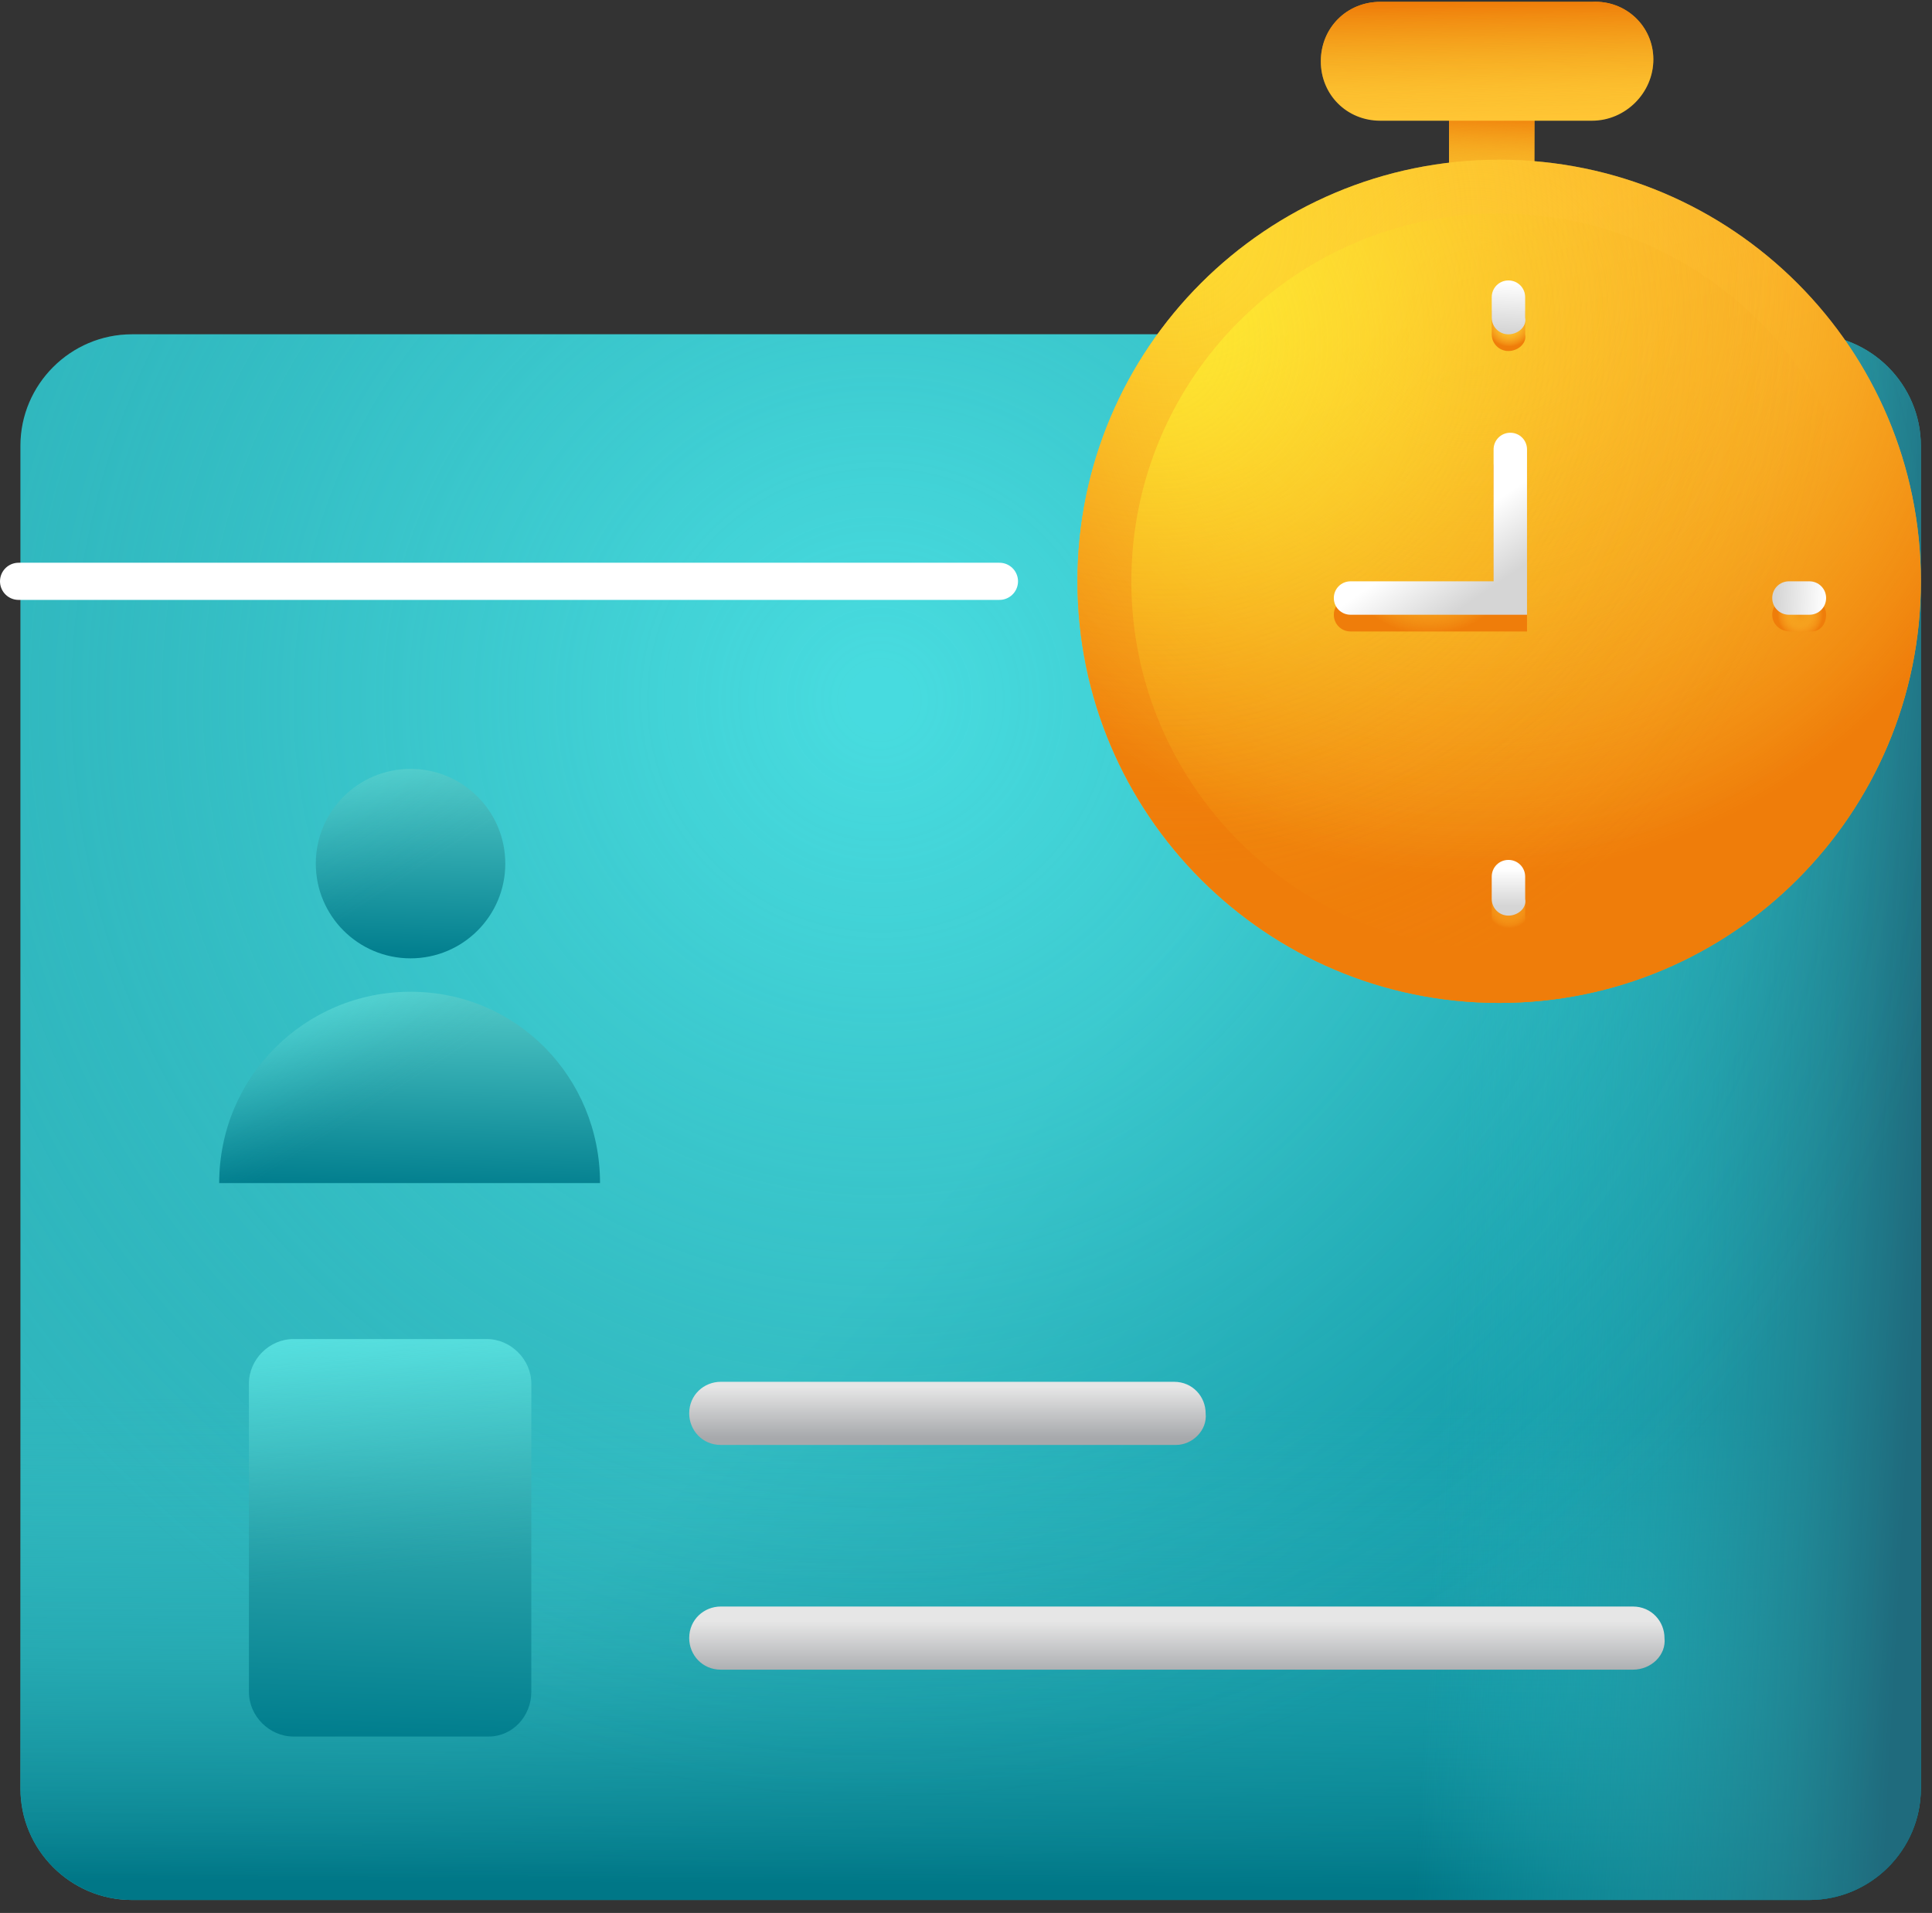 <svg width="104" height="103" viewBox="0 0 104 103" fill="none" xmlns="http://www.w3.org/2000/svg">
<rect x="0" y="0" width="104" height="103" fill="#333333" stroke="none"/>
<g clip-path="url(#clip0)">
<path d="M97.4 102.3H7.1C3.8 102.3 1.1 99.6 1.1 96.3V24C1.1 20.7 3.8 18 7.1 18H97.4C100.7 18 103.4 20.7 103.4 24V96.3C103.4 99.6 100.7 102.3 97.4 102.3Z" fill="url(#paint0_linear)"/>
<path d="M97.4 102.3H7.1C3.8 102.3 1.1 99.6 1.1 96.3V24C1.1 20.7 3.8 18 7.1 18H97.4C100.7 18 103.4 20.7 103.4 24V96.3C103.4 99.6 100.7 102.3 97.4 102.3Z" fill="url(#paint1_linear)"/>
<path d="M97.4 102.3H7.1C3.8 102.3 1.1 99.6 1.1 96.3V24C1.1 20.7 3.8 18 7.1 18H97.4C100.7 18 103.4 20.7 103.4 24V96.3C103.4 99.6 100.7 102.3 97.4 102.3Z" fill="url(#paint2_linear)"/>
<path opacity="0.51" d="M97.4 102.3H7.1C3.8 102.3 1.1 99.6 1.1 96.3V24C1.1 20.7 3.8 18 7.1 18H97.4C100.7 18 103.4 20.7 103.4 24V96.3C103.4 99.6 100.7 102.3 97.4 102.3Z" fill="url(#paint3_radial)"/>
<path d="M22.1 51.6C24.917 51.6 27.2 49.317 27.2 46.5C27.2 43.683 24.917 41.4 22.1 41.4C19.283 41.4 17 43.683 17 46.5C17 49.317 19.283 51.6 22.1 51.6Z" fill="url(#paint4_linear)"/>
<path d="M11.8 63.7C11.8 58 16.4 53.4 22.1 53.4C27.8 53.4 32.3 58 32.3 63.7H11.8Z" fill="url(#paint5_linear)"/>
<path d="M63.3 77.8H38.8C37.8 77.8 37.1 77 37.1 76.1C37.1 75.1 37.9 74.4 38.8 74.4H63.2C64.2 74.4 64.9 75.2 64.9 76.1C65 77 64.2 77.8 63.3 77.8Z" fill="url(#paint6_linear)"/>
<path d="M87.9 89.9H38.8C37.8 89.9 37.1 89.1 37.1 88.2C37.1 87.2 37.9 86.5 38.8 86.5H87.9C88.9 86.5 89.6 87.3 89.6 88.2C89.7 89.1 88.9 89.9 87.9 89.9Z" fill="url(#paint7_linear)"/>
<g opacity="0.51">
<path opacity="0.51" d="M22.1 51.6C24.917 51.6 27.2 49.317 27.2 46.5C27.2 43.683 24.917 41.4 22.1 41.4C19.283 41.4 17 43.683 17 46.5C17 49.317 19.283 51.6 22.1 51.6Z" fill="url(#paint8_linear)"/>
<path opacity="0.51" d="M11.8 63.7C11.8 58 16.4 53.4 22.1 53.4C27.8 53.4 32.3 58 32.3 63.7H11.8Z" fill="url(#paint9_linear)"/>
</g>
<path d="M82.6 4.3H78V12.9H82.6V4.3Z" fill="url(#paint10_linear)"/>
<path d="M82.6 4.3H78V12.9H82.6V4.3Z" fill="url(#paint11_linear)"/>
<path d="M80.7 54C93.237 54 103.4 43.837 103.4 31.3C103.4 18.763 93.237 8.6 80.7 8.6C68.163 8.6 58 18.763 58 31.3C58 43.837 68.163 54 80.7 54Z" fill="url(#paint12_linear)"/>
<path d="M80.7 54C93.237 54 103.4 43.837 103.4 31.3C103.4 18.763 93.237 8.6 80.7 8.6C68.163 8.6 58 18.763 58 31.3C58 43.837 68.163 54 80.7 54Z" fill="url(#paint13_radial)"/>
<path d="M80.7 54C93.237 54 103.4 43.837 103.4 31.3C103.4 18.763 93.237 8.6 80.7 8.6C68.163 8.6 58 18.763 58 31.3C58 43.837 68.163 54 80.7 54Z" fill="url(#paint14_radial)"/>
<path d="M80.7 51.1C91.635 51.1 100.5 42.235 100.5 31.3C100.5 20.365 91.635 11.5 80.7 11.5C69.765 11.5 60.9 20.365 60.9 31.3C60.9 42.235 69.765 51.1 80.7 51.1Z" fill="url(#paint15_radial)"/>
<path d="M85.7 6.5H74.3C72.5 6.5 71.1 5.1 71.1 3.3C71.1 1.5 72.5 0.1 74.3 0.1H85.7C87.5 1.22041e-05 89 1.4 89 3.2C89 5 87.5 6.5 85.7 6.5Z" fill="url(#paint16_linear)"/>
<path d="M85.7 6.5H74.3C72.5 6.5 71.1 5.1 71.1 3.3C71.1 1.5 72.5 0.1 74.3 0.1H85.7C87.5 1.22041e-05 89 1.4 89 3.2C89 5 87.5 6.5 85.7 6.5Z" fill="url(#paint17_linear)"/>
<path d="M81.2 18.9C80.7 18.9 80.3 18.5 80.3 18V16.9C80.3 16.4 80.7 16 81.2 16C81.7 16 82.1 16.4 82.1 16.9V18C82.2 18.5 81.7 18.9 81.2 18.9Z" fill="url(#paint18_radial)"/>
<path d="M81.2 50.3C80.7 50.3 80.3 49.9 80.3 49.4V48.2C80.3 47.7 80.7 47.3 81.2 47.3C81.7 47.3 82.1 47.7 82.1 48.2V49.4C82.2 49.8 81.7 50.3 81.2 50.3Z" fill="url(#paint19_radial)"/>
<path d="M95.4 33.1C95.4 32.6 95.8 32.2 96.3 32.2H97.4C97.9 32.2 98.3 32.6 98.3 33.1C98.3 33.6 98 34 97.5 34H96.4C95.8 34 95.4 33.6 95.4 33.1Z" fill="url(#paint20_radial)"/>
<path d="M82.2 34H72.7C72.2 34 71.8 33.6 71.8 33.1C71.8 32.6 72.2 32.2 72.7 32.2H80.4V25.1C80.4 24.6 80.8 24.2 81.3 24.2C81.8 24.2 82.2 24.6 82.2 25.1V34Z" fill="url(#paint21_radial)"/>
<path d="M81.2 18C80.7 18 80.3 17.6 80.3 17.1V16C80.3 15.5 80.7 15.1 81.2 15.1C81.7 15.1 82.1 15.5 82.1 16V17.1C82.2 17.6 81.7 18 81.2 18Z" fill="url(#paint22_linear)"/>
<path d="M81.2 49.3C80.7 49.3 80.3 48.9 80.3 48.4V47.2C80.3 46.7 80.7 46.3 81.2 46.3C81.7 46.3 82.1 46.7 82.1 47.2V48.4C82.2 48.9 81.7 49.3 81.2 49.3Z" fill="url(#paint23_linear)"/>
<path d="M95.4 32.2C95.4 31.7 95.8 31.3 96.3 31.3H97.4C97.9 31.3 98.3 31.7 98.3 32.2C98.3 32.7 97.9 33.1 97.4 33.1H96.3C95.8 33.1 95.4 32.7 95.4 32.2Z" fill="url(#paint24_linear)"/>
<path d="M82.2 33.1H72.7C72.2 33.1 71.8 32.7 71.8 32.2C71.8 31.7 72.2 31.3 72.7 31.3H80.4V24.2C80.4 23.7 80.8 23.3 81.3 23.3C81.8 23.3 82.2 23.7 82.2 24.2V33.1Z" fill="url(#paint25_linear)"/>
<path d="M1 31.3H53.8" stroke="url(#paint26_linear)" stroke-width="2" stroke-miterlimit="10" stroke-linecap="round"/>
<path d="M26.3 93.5H15.8C14.5 93.5 13.4 92.4 13.4 91.1V74.5C13.4 73.2 14.5 72.1 15.8 72.1H26.2C27.5 72.1 28.6 73.2 28.6 74.5V91.1C28.6 92.4 27.6 93.5 26.3 93.5Z" fill="url(#paint27_linear)"/>
<path opacity="0.51" d="M26.3 93.5H15.8C14.5 93.5 13.4 92.4 13.4 91.1V74.5C13.4 73.2 14.5 72.1 15.8 72.1H26.2C27.5 72.1 28.6 73.2 28.6 74.5V91.1C28.6 92.4 27.6 93.5 26.3 93.5Z" fill="url(#paint28_linear)"/>
</g>
<defs>
<linearGradient id="paint0_linear" x1="93.228" y1="97.15" x2="53.287" y2="61.063" gradientUnits="userSpaceOnUse">
<stop offset="6.76629e-07" stop-color="#00899B"/>
<stop offset="1" stop-color="#2FB6BD"/>
</linearGradient>
<linearGradient id="paint1_linear" x1="51.956" y1="101.5" x2="52.137" y2="75.6" gradientUnits="userSpaceOnUse">
<stop offset="9.48346e-07" stop-color="#007787"/>
<stop offset="0.125" stop-color="#098391" stop-opacity="0.875"/>
<stop offset="0.471" stop-color="#1E9FA9" stop-opacity="0.529"/>
<stop offset="0.774" stop-color="#2AB0B8" stop-opacity="0.226"/>
<stop offset="1" stop-color="#2FB6BD" stop-opacity="0"/>
</linearGradient>
<linearGradient id="paint2_linear" x1="103.461" y1="62.909" x2="78.314" y2="61.54" gradientUnits="userSpaceOnUse">
<stop offset="1.08687e-06" stop-color="#1F6B7D"/>
<stop offset="0.216" stop-color="#248391" stop-opacity="0.783"/>
<stop offset="0.526" stop-color="#2A9FA9" stop-opacity="0.474"/>
<stop offset="0.798" stop-color="#2EB0B8" stop-opacity="0.202"/>
<stop offset="1" stop-color="#2FB6BD" stop-opacity="0"/>
</linearGradient>
<radialGradient id="paint3_radial" cx="0" cy="0" r="1" gradientUnits="userSpaceOnUse" gradientTransform="translate(47.302 37.495) scale(59.785)">
<stop offset="0.027" stop-color="#5FFFFF"/>
<stop offset="0.227" stop-color="#5BF9F9" stop-opacity="0.795"/>
<stop offset="0.498" stop-color="#50E8EA" stop-opacity="0.516"/>
<stop offset="0.808" stop-color="#3DCBD0" stop-opacity="0.197"/>
<stop offset="1" stop-color="#2FB6BD" stop-opacity="0"/>
</radialGradient>
<linearGradient id="paint4_linear" x1="21.859" y1="51.596" x2="22.259" y2="41.454" gradientUnits="userSpaceOnUse">
<stop offset="6.76629e-07" stop-color="#007D8D"/>
<stop offset="1" stop-color="#51C8C7"/>
</linearGradient>
<linearGradient id="paint5_linear" x1="22.039" y1="64.107" x2="22.458" y2="53.453" gradientUnits="userSpaceOnUse">
<stop offset="6.76629e-07" stop-color="#007D8D"/>
<stop offset="1" stop-color="#51C8C7"/>
</linearGradient>
<linearGradient id="paint6_linear" x1="51.047" y1="77.422" x2="51.047" y2="74.692" gradientUnits="userSpaceOnUse">
<stop stop-color="#A7A9AC"/>
<stop offset="1" stop-color="#E6E6E6"/>
</linearGradient>
<linearGradient id="paint7_linear" x1="63.393" y1="90.241" x2="63.393" y2="87.298" gradientUnits="userSpaceOnUse">
<stop stop-color="#A7A9AC"/>
<stop offset="1" stop-color="#E6E6E6"/>
</linearGradient>
<linearGradient id="paint8_linear" x1="17.214" y1="39.149" x2="22.41" y2="47.059" gradientUnits="userSpaceOnUse">
<stop offset="0.027" stop-color="#5FFFFF"/>
<stop offset="0.227" stop-color="#5BF9F9" stop-opacity="0.795"/>
<stop offset="0.498" stop-color="#50E8EA" stop-opacity="0.516"/>
<stop offset="0.808" stop-color="#3DCBD0" stop-opacity="0.197"/>
<stop offset="1" stop-color="#2FB6BD" stop-opacity="0"/>
</linearGradient>
<linearGradient id="paint9_linear" x1="16.82" y1="54.047" x2="20.31" y2="59.475" gradientUnits="userSpaceOnUse">
<stop offset="0.027" stop-color="#5FFFFF"/>
<stop offset="0.227" stop-color="#5BF9F9" stop-opacity="0.795"/>
<stop offset="0.498" stop-color="#50E8EA" stop-opacity="0.516"/>
<stop offset="0.808" stop-color="#3DCBD0" stop-opacity="0.197"/>
<stop offset="1" stop-color="#2FB6BD" stop-opacity="0"/>
</linearGradient>
<linearGradient id="paint10_linear" x1="80.342" y1="11.874" x2="80.214" y2="5.475" gradientUnits="userSpaceOnUse">
<stop stop-color="#FFC534"/>
<stop offset="0.282" stop-color="#FBBE2D"/>
<stop offset="0.699" stop-color="#F1AA1B"/>
<stop offset="1" stop-color="#E8970A"/>
</linearGradient>
<linearGradient id="paint11_linear" x1="80.206" y1="10.343" x2="80.377" y2="6.077" gradientUnits="userSpaceOnUse">
<stop stop-color="#FFC534" stop-opacity="0"/>
<stop offset="0.207" stop-color="#FDBE30" stop-opacity="0.207"/>
<stop offset="0.515" stop-color="#F9AA24" stop-opacity="0.515"/>
<stop offset="0.884" stop-color="#F28911" stop-opacity="0.884"/>
<stop offset="1" stop-color="#EF7D0A"/>
</linearGradient>
<linearGradient id="paint12_linear" x1="75.213" y1="13.759" x2="86.731" y2="50.616" gradientUnits="userSpaceOnUse">
<stop stop-color="#FFC534"/>
<stop offset="0.282" stop-color="#FBBE2D"/>
<stop offset="0.699" stop-color="#F1AA1B"/>
<stop offset="1" stop-color="#E8970A"/>
</linearGradient>
<radialGradient id="paint13_radial" cx="0" cy="0" r="1" gradientUnits="userSpaceOnUse" gradientTransform="translate(79.38 16.208) scale(30.887)">
<stop stop-color="#FFC534" stop-opacity="0"/>
<stop offset="0.207" stop-color="#FDBE30" stop-opacity="0.207"/>
<stop offset="0.515" stop-color="#F9AA24" stop-opacity="0.515"/>
<stop offset="0.884" stop-color="#F28911" stop-opacity="0.884"/>
<stop offset="1" stop-color="#EF7D0A"/>
</radialGradient>
<radialGradient id="paint14_radial" cx="0" cy="0" r="1" gradientUnits="userSpaceOnUse" gradientTransform="translate(63.128 12.369) scale(34.358)">
<stop stop-color="#FFFF34" stop-opacity="0.5"/>
<stop offset="0.138" stop-color="#FEF832" stop-opacity="0.431"/>
<stop offset="0.344" stop-color="#FCE42B" stop-opacity="0.328"/>
<stop offset="0.591" stop-color="#F8C320" stop-opacity="0.205"/>
<stop offset="0.868" stop-color="#F29512" stop-opacity="0.066"/>
<stop offset="1" stop-color="#EF7D0A" stop-opacity="0"/>
</radialGradient>
<radialGradient id="paint15_radial" cx="0" cy="0" r="1" gradientUnits="userSpaceOnUse" gradientTransform="translate(62.104 18.384) scale(37.246)">
<stop stop-color="#FFFF34" stop-opacity="0.5"/>
<stop offset="0.138" stop-color="#FEF832" stop-opacity="0.431"/>
<stop offset="0.344" stop-color="#FCE42B" stop-opacity="0.328"/>
<stop offset="0.591" stop-color="#F8C320" stop-opacity="0.205"/>
<stop offset="0.868" stop-color="#F29512" stop-opacity="0.066"/>
<stop offset="1" stop-color="#EF7D0A" stop-opacity="0"/>
</radialGradient>
<linearGradient id="paint16_linear" x1="80.062" y1="6.381" x2="79.976" y2="0.153" gradientUnits="userSpaceOnUse">
<stop stop-color="#FFC534"/>
<stop offset="0.282" stop-color="#FBBE2D"/>
<stop offset="0.699" stop-color="#F1AA1B"/>
<stop offset="1" stop-color="#E8970A"/>
</linearGradient>
<linearGradient id="paint17_linear" x1="80.062" y1="6.381" x2="79.976" y2="0.153" gradientUnits="userSpaceOnUse">
<stop stop-color="#FFC534" stop-opacity="0"/>
<stop offset="0.207" stop-color="#FDBE30" stop-opacity="0.207"/>
<stop offset="0.515" stop-color="#F9AA24" stop-opacity="0.515"/>
<stop offset="0.884" stop-color="#F28911" stop-opacity="0.884"/>
<stop offset="1" stop-color="#EF7D0A"/>
</linearGradient>
<radialGradient id="paint18_radial" cx="0" cy="0" r="1" gradientUnits="userSpaceOnUse" gradientTransform="translate(81.235 17.438) scale(1.225)">
<stop stop-color="#FFC534" stop-opacity="0"/>
<stop offset="0.207" stop-color="#FDBE30" stop-opacity="0.207"/>
<stop offset="0.515" stop-color="#F9AA24" stop-opacity="0.515"/>
<stop offset="0.884" stop-color="#F28911" stop-opacity="0.884"/>
<stop offset="1" stop-color="#EF7D0A"/>
</radialGradient>
<radialGradient id="paint19_radial" cx="0" cy="0" r="1" gradientUnits="userSpaceOnUse" gradientTransform="translate(81.235 48.737) scale(1.251)">
<stop stop-color="#FFC534" stop-opacity="0"/>
<stop offset="0.207" stop-color="#FDBE30" stop-opacity="0.207"/>
<stop offset="0.515" stop-color="#F9AA24" stop-opacity="0.515"/>
<stop offset="0.884" stop-color="#F28911" stop-opacity="0.884"/>
<stop offset="1" stop-color="#EF7D0A"/>
</radialGradient>
<radialGradient id="paint20_radial" cx="0" cy="0" r="1" gradientUnits="userSpaceOnUse" gradientTransform="translate(96.907 33.11) rotate(90) scale(1.225)">
<stop stop-color="#FFC534" stop-opacity="0"/>
<stop offset="0.207" stop-color="#FDBE30" stop-opacity="0.207"/>
<stop offset="0.515" stop-color="#F9AA24" stop-opacity="0.515"/>
<stop offset="0.884" stop-color="#F28911" stop-opacity="0.884"/>
<stop offset="1" stop-color="#EF7D0A"/>
</radialGradient>
<radialGradient id="paint21_radial" cx="0" cy="0" r="1" gradientUnits="userSpaceOnUse" gradientTransform="translate(76.934 29.086) scale(5.08)">
<stop stop-color="#FFC534" stop-opacity="0"/>
<stop offset="0.207" stop-color="#FDBE30" stop-opacity="0.207"/>
<stop offset="0.515" stop-color="#F9AA24" stop-opacity="0.515"/>
<stop offset="0.884" stop-color="#F28911" stop-opacity="0.884"/>
<stop offset="1" stop-color="#EF7D0A"/>
</radialGradient>
<linearGradient id="paint22_linear" x1="81.294" y1="15.177" x2="81.177" y2="17.868" gradientUnits="userSpaceOnUse">
<stop stop-color="white"/>
<stop offset="1" stop-color="#D5D5D5"/>
</linearGradient>
<linearGradient id="paint23_linear" x1="81.235" y1="46.794" x2="81.235" y2="48.782" gradientUnits="userSpaceOnUse">
<stop stop-color="white"/>
<stop offset="1" stop-color="#D5D5D5"/>
</linearGradient>
<linearGradient id="paint24_linear" x1="98.251" y1="32.252" x2="95.561" y2="32.135" gradientUnits="userSpaceOnUse">
<stop stop-color="white"/>
<stop offset="1" stop-color="#D5D5D5"/>
</linearGradient>
<linearGradient id="paint25_linear" x1="77.506" y1="29.012" x2="79.612" y2="32.112" gradientUnits="userSpaceOnUse">
<stop stop-color="white"/>
<stop offset="1" stop-color="#D5D5D5"/>
</linearGradient>
<linearGradient id="paint26_linear" x1="-nan" y1="-nan" x2="-nan" y2="-nan" gradientUnits="userSpaceOnUse">
<stop stop-color="white"/>
<stop offset="1" stop-color="#D5D5D5"/>
</linearGradient>
<linearGradient id="paint27_linear" x1="20.606" y1="93.693" x2="21.464" y2="71.908" gradientUnits="userSpaceOnUse">
<stop offset="6.76629e-07" stop-color="#007D8D"/>
<stop offset="1" stop-color="#51C8C7"/>
</linearGradient>
<linearGradient id="paint28_linear" x1="19.685" y1="69.904" x2="21.233" y2="84.689" gradientUnits="userSpaceOnUse">
<stop offset="0.027" stop-color="#5FFFFF"/>
<stop offset="0.227" stop-color="#5BF9F9" stop-opacity="0.795"/>
<stop offset="0.498" stop-color="#50E8EA" stop-opacity="0.516"/>
<stop offset="0.808" stop-color="#3DCBD0" stop-opacity="0.197"/>
<stop offset="1" stop-color="#2FB6BD" stop-opacity="0"/>
</linearGradient>
<clipPath id="clip0">
<rect width="103.4" height="102.3" fill="white"/>
</clipPath>
</defs>
</svg>
